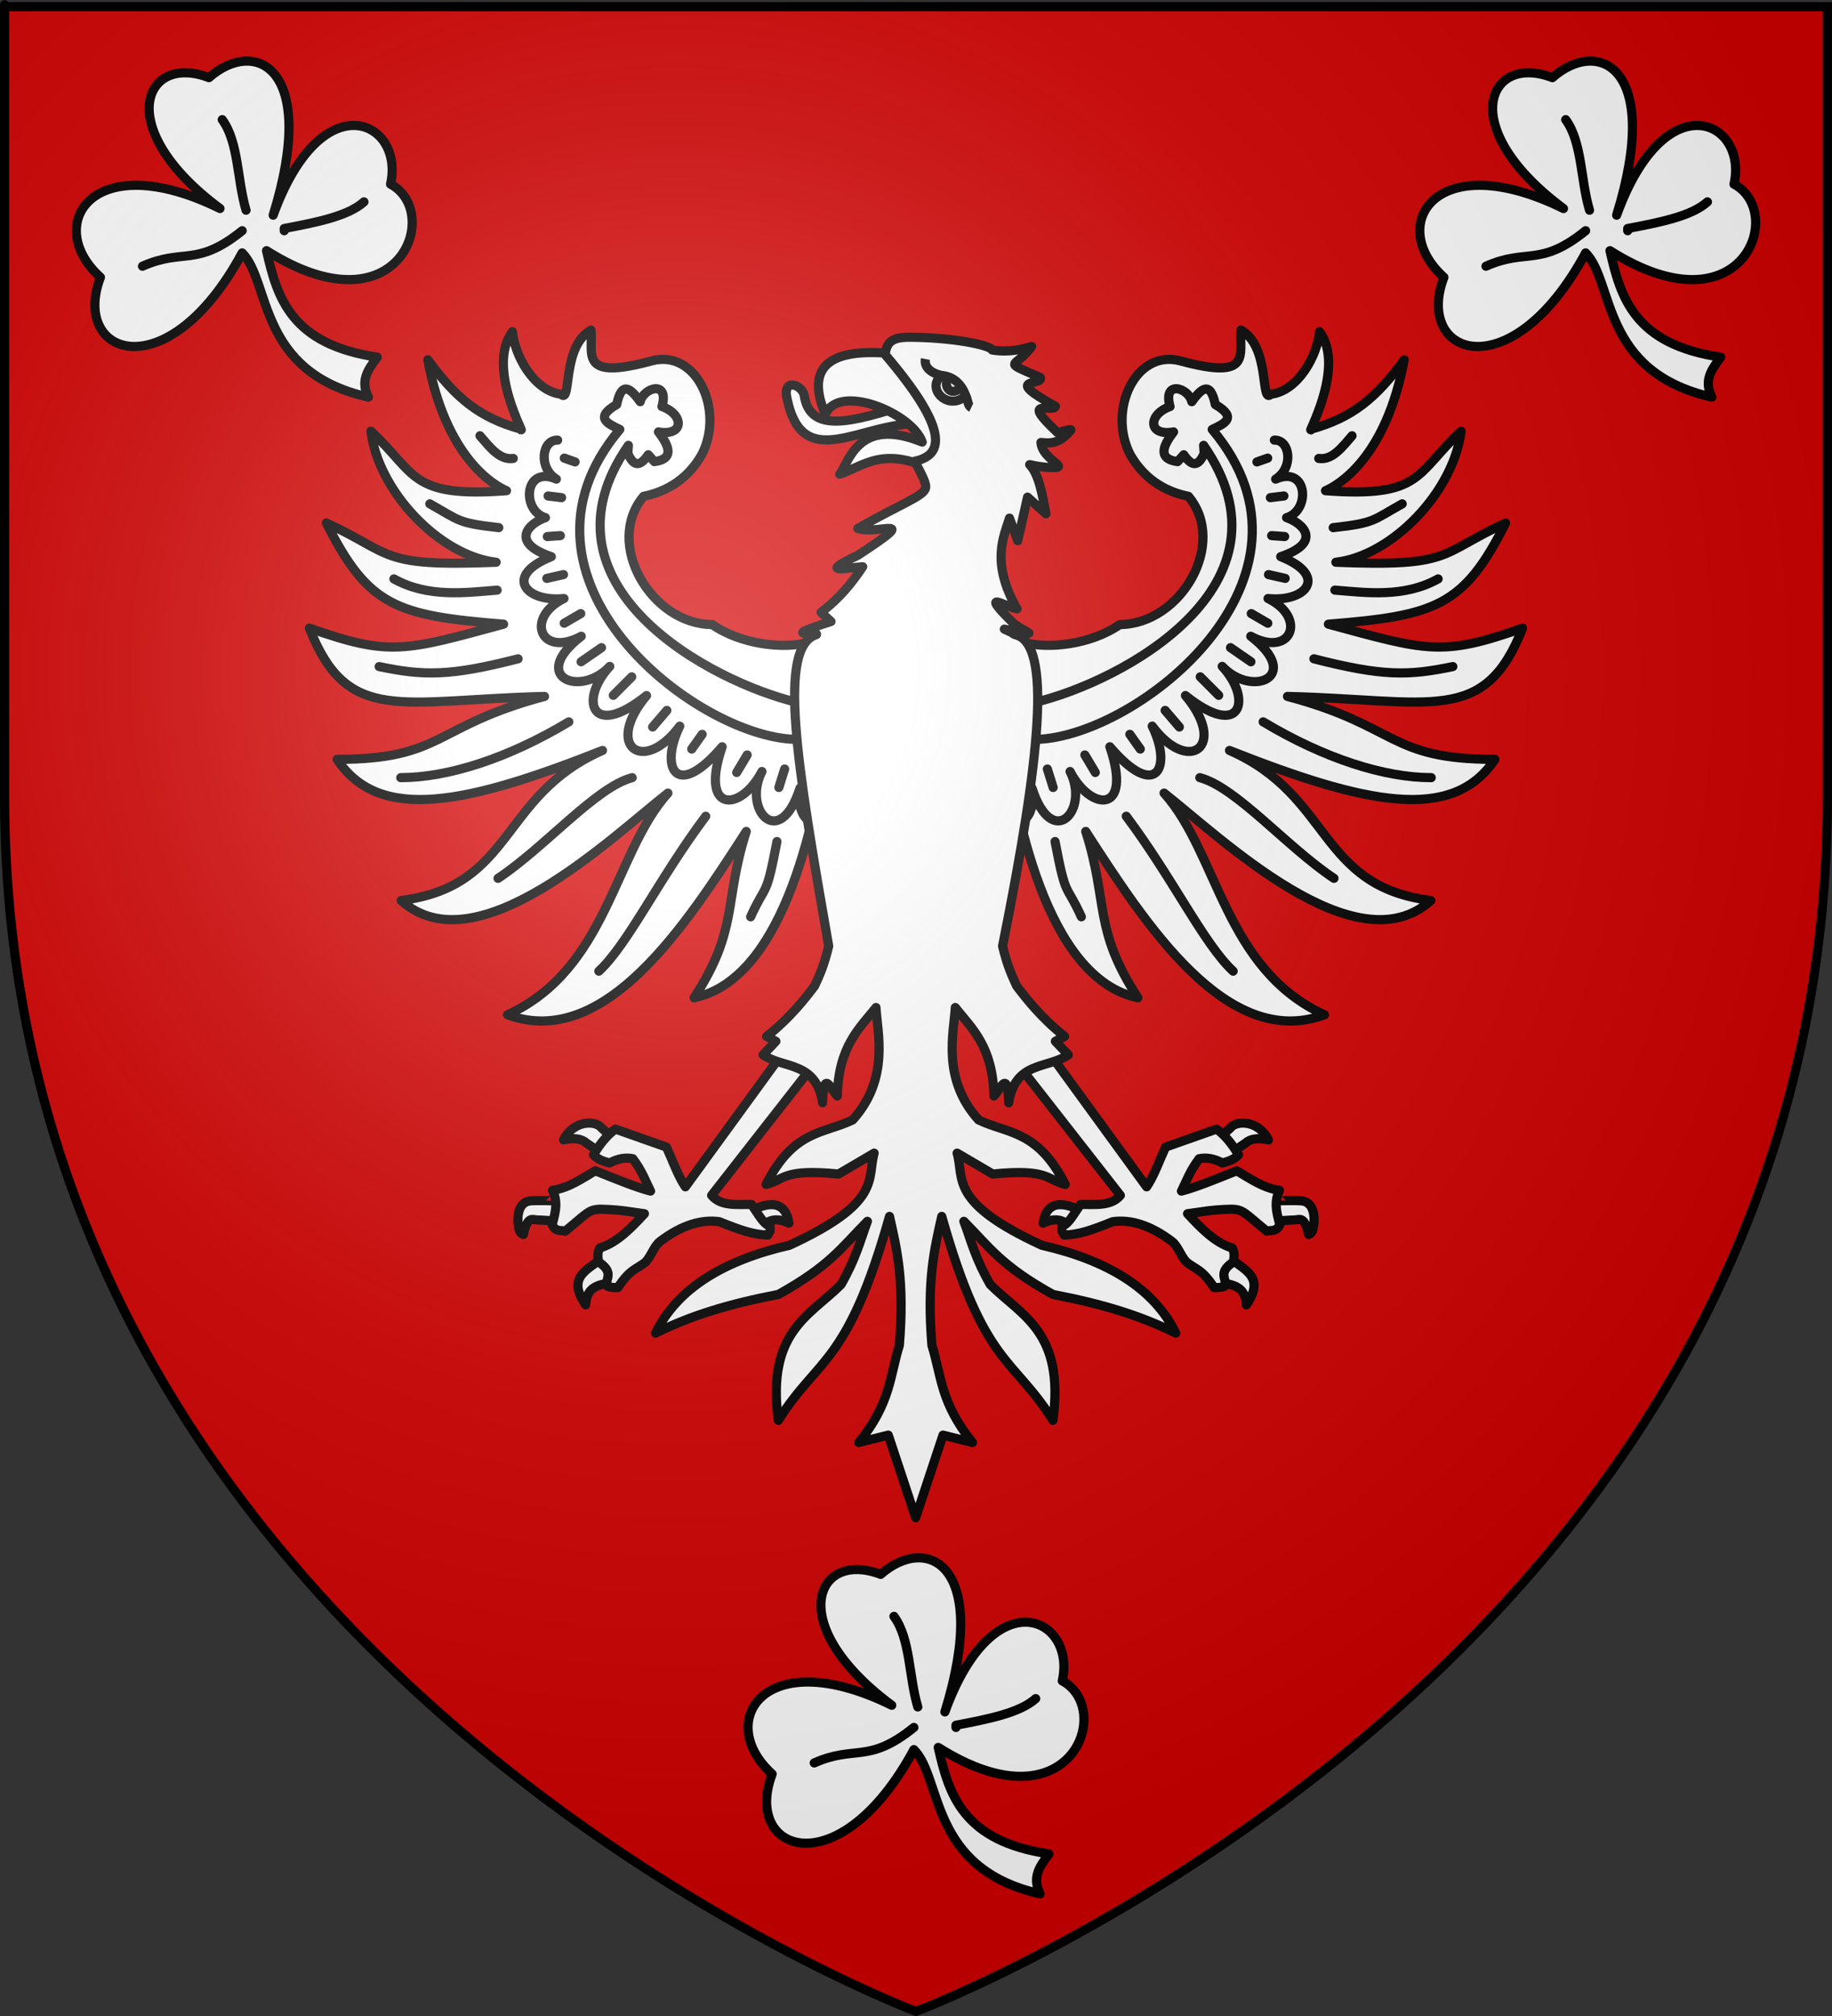 <?xml version="1.0" encoding="UTF-8" standalone="no"?>
<!-- Created with Inkscape (http://www.inkscape.org/) -->
<svg
   xmlns:svg="http://www.w3.org/2000/svg"
   xmlns="http://www.w3.org/2000/svg"
   xmlns:xlink="http://www.w3.org/1999/xlink"
   version="1.0"
   width="600"
   height="660"
   id="svg2">
  <rect width="100%" height="100%" fill="#333333" stroke="none"/>
  <defs
     id="defs6">
    <linearGradient
       id="linearGradient2893">
      <stop
         style="stop-color:#ffffff;stop-opacity:0.314"
         offset="0"
         id="stop2895" />
      <stop
         style="stop-color:#ffffff;stop-opacity:0.251"
         offset="0.19"
         id="stop2897" />
      <stop
         style="stop-color:#6b6b6b;stop-opacity:0.125"
         offset="0.6"
         id="stop2901" />
      <stop
         style="stop-color:#000000;stop-opacity:0.125"
         offset="1"
         id="stop2899" />
    </linearGradient>
    <radialGradient
       cx="221.445"
       cy="226.331"
       r="300"
       fx="221.445"
       fy="226.331"
       id="radialGradient3163"
       xlink:href="#linearGradient2893"
       gradientUnits="userSpaceOnUse"
       gradientTransform="matrix(1.353,0,0,1.349,-77.629,-85.747)" />
  </defs>
  <g
     style="display:inline"
     id="layer3">
    <path
       d="M 300,658.5 C 300,658.5 598.5,546.18 598.5,260.728 C 598.5,-24.723 598.5,2.176 598.5,2.176 L 1.5,2.176 L 1.5,260.728 C 1.5,546.18 300,658.5 300,658.5 z "
       style="fill:#d40000;fill-opacity:1;fill-rule:evenodd;stroke:none;stroke-width:1px;stroke-linecap:butt;stroke-linejoin:miter;stroke-opacity:1"
       id="path2855" />
  </g>
  <g
     id="layer4">
    <g
       id="g3524">
      <path
         d="M 305.702,120.807 L 312.144,120.123 L 313.234,125.981 L 306.852,127.14 L 305.702,120.807 z "
         style="fill:#ffffff;fill-opacity:1;fill-rule:nonzero;stroke:none;stroke-width:3;stroke-linejoin:round;stroke-miterlimit:4;stroke-dasharray:none;stroke-opacity:1"
         id="rect17052" />
      <g
         id="g3496">
        <path
           d="M 192.344,367.688 C 189.65,367.878 186.509,369.41 184.562,373.188 C 187.945,372.424 190.52,372.761 192,374.188 L 196.531,377.219 L 200.969,372.781 L 197.031,369.281 C 196.264,368.214 194.439,367.539 192.344,367.688 z M 175.344,393.062 C 174.35,393.081 173.55,393.141 173.188,393.219 C 170.708,393.749 169.293,396.287 169.688,400.75 C 169.914,402.23 170.077,403.779 171.406,404.156 C 172.753,397.959 174.384,399.353 175.812,399.375 C 177.539,399.401 182.786,399.85 182.812,399.688 C 182.839,399.525 183.067,393.069 183.062,393.125 C 183.059,393.167 178.324,393.007 175.344,393.062 z M 252.031,394.406 C 249.884,394.579 247.211,395.594 244,397.438 L 248.719,402.75 C 250.861,399.589 253.824,398.248 258.375,400.438 C 257.717,396.135 255.61,394.119 252.031,394.406 z M 197.938,411.844 C 197.415,411.916 196.828,412.173 196.219,412.625 C 191.342,416.241 186.006,418.785 191.812,427.188 C 192.106,421.118 196.088,420.763 199.75,419.875 C 202.954,419.098 201.596,411.341 197.938,411.844 z "
           style="color:#000000;fill:#ffffff;fill-opacity:1;fill-rule:nonzero;stroke:#000000;stroke-width:3;stroke-linecap:round;stroke-linejoin:round;marker:none;marker-start:none;marker-mid:none;marker-end:none;stroke-miterlimit:4;stroke-dasharray:none;stroke-dashoffset:0;stroke-opacity:1;visibility:visible;display:inline;overflow:visible"
           id="path6333" />
        <path
           d="M 268.884,345.524 L 259.281,340.722 L 224.467,388.541 C 222.095,385.119 220.301,379.964 218.265,375.536 L 201.576,369.65 C 199.038,371.396 196.539,374.405 194.373,378.054 C 195.891,379.679 197.771,380.219 199.658,380.738 C 202.192,379.359 204.726,378.83 207.261,379.337 C 210.36,383.454 211.332,386.508 213.063,389.941 C 208.366,388.714 202.563,386.343 194.949,383.29 C 190.751,385.765 186.201,388.974 180.943,389.682 C 181.409,390.611 181.702,391.517 181.867,392.408 C 182.414,395.364 181.545,398.144 180.85,400.945 C 182.044,403.478 183.874,402.604 185.101,403.063 C 192.32,397.169 192.752,396.005 196.505,395.861 C 204.046,396.056 206.564,396.81 211.062,397.344 C 206.923,401.808 202.129,406.894 196.456,408.548 C 195.652,409.859 195.738,411.466 196.056,413.15 C 200.879,416.373 198.671,418.208 198.574,420.729 C 199.126,421.472 200.712,421.527 202.376,421.529 C 206.304,415.439 208.547,415.527 211.462,413.15 C 213.538,410.808 214.167,407.923 216.275,406.34 C 223.438,400.963 229.802,399.177 235.554,399.945 C 242.481,402.737 246.527,404.155 251.478,404.347 C 251.646,403.35 252.618,403.677 252.102,401.311 C 250.101,401.001 248.101,397.025 246.1,394.308 C 241.281,394.272 236.092,394.975 233.071,391.342 L 268.884,345.524 z "
           style="color:#000000;fill:#ffffff;fill-opacity:1;fill-rule:nonzero;stroke:#000000;stroke-width:3;stroke-linecap:round;stroke-linejoin:round;marker:none;marker-start:none;marker-mid:none;marker-end:none;stroke-miterlimit:4;stroke-dasharray:none;stroke-dashoffset:0;stroke-opacity:1;visibility:visible;display:inline;overflow:visible"
           id="path5446" />
        <path
           d="M 264.628,210.309 C 256.803,212.545 242.747,211.061 233.261,204.479 C 213.26,204.365 197.819,177.924 210.78,162.485 C 219.053,160.799 225.619,156.278 229.844,148.812 C 237.33,134.307 228.129,114.133 213.327,118.171 C 189.56,124.654 194.285,116.003 193.563,108.057 C 183.814,113.519 187.314,132.536 183.732,129.059 C 174.701,127.908 168.535,116.243 167.831,108.585 C 159.051,120.325 172.742,143.657 170.48,140.476 C 156.906,136.657 149.251,130.283 140.105,117.78 C 146.061,149.807 161.626,158.805 165.89,160.653 C 134.177,162.998 136.451,155.098 121.485,141.168 C 123.851,160.72 143.844,181.915 162.49,184.071 C 124.037,185.611 129.023,181.424 106.892,171.214 C 120.568,198.458 129.745,201.544 164.933,204.343 C 132.461,213.159 127.677,214.937 101.333,205.627 C 113.831,237.589 131.304,229.141 178.338,227.998 C 141.893,237.701 145.309,248.607 110.411,248.601 C 124.355,269.57 153.128,263.139 197.328,245.681 C 163.554,260.512 168.527,290.118 131.379,294.806 C 155.963,317.021 200.137,274.239 218.754,259.644 C 201.026,279.375 198.968,317.253 166.218,332.219 C 198.176,343.914 224.707,302.714 244.41,272.202 C 236.994,295.405 241.997,304.168 227.326,326.645 C 257.634,320.273 267.885,265.274 271.543,237.564 L 264.628,210.309 z "
           style="color:#000000;fill:#ffffff;fill-opacity:1;fill-rule:nonzero;stroke:#000000;stroke-width:3;stroke-linecap:butt;stroke-linejoin:round;marker:none;marker-start:none;marker-mid:none;marker-end:none;stroke-miterlimit:4;stroke-dasharray:none;stroke-dashoffset:0;stroke-opacity:1;visibility:visible;display:inline;overflow:visible"
           id="path2764" />
        <path
           d="M 157.195,142.667 C 160.492,146.482 163.68,150.737 168.095,150.082"
           style="color:#000000;fill:none;fill-opacity:1;fill-rule:nonzero;stroke:#000000;stroke-width:3;stroke-linecap:round;stroke-linejoin:round;marker:none;marker-start:none;marker-mid:none;marker-end:none;stroke-miterlimit:4;stroke-dasharray:none;stroke-dashoffset:0;stroke-opacity:1;visibility:visible;display:inline;overflow:visible"
           id="path23256" />
        <path
           d="M 163.364,172.742 C 149.634,171.218 150.533,170.377 140.767,164.953"
           style="color:#000000;fill:none;fill-opacity:1;fill-rule:nonzero;stroke:#000000;stroke-width:3;stroke-linecap:round;stroke-linejoin:round;marker:none;marker-start:none;marker-mid:none;marker-end:none;stroke-miterlimit:4;stroke-dasharray:none;stroke-dashoffset:0;stroke-opacity:1;visibility:visible;display:inline;overflow:visible"
           id="path23258" />
        <path
           d="M 129.01,189.527 C 140.127,195.72 152.479,194.032 162.816,193.197"
           style="color:#000000;fill:none;fill-opacity:1;fill-rule:nonzero;stroke:#000000;stroke-width:3;stroke-linecap:round;stroke-linejoin:round;marker:none;marker-start:none;marker-mid:none;marker-end:none;stroke-miterlimit:4;stroke-dasharray:none;stroke-dashoffset:0;stroke-opacity:1;visibility:visible;display:inline;overflow:visible"
           id="path23260" />
        <path
           d="M 124.182,218.226 C 138.733,221.271 147.253,221.431 169.679,215.682"
           style="color:#000000;fill:none;fill-opacity:1;fill-rule:nonzero;stroke:#000000;stroke-width:3;stroke-linecap:round;stroke-linejoin:round;marker:none;marker-start:none;marker-mid:none;marker-end:none;stroke-miterlimit:4;stroke-dasharray:none;stroke-dashoffset:0;stroke-opacity:1;visibility:visible;display:inline;overflow:visible"
           id="path23262" />
        <path
           d="M 131.256,254.585 C 146.462,254.597 166.154,248.415 186.298,236.324"
           style="color:#000000;fill:none;fill-opacity:1;fill-rule:nonzero;stroke:#000000;stroke-width:3;stroke-linecap:round;stroke-linejoin:round;marker:none;marker-start:none;marker-mid:none;marker-end:none;stroke-miterlimit:4;stroke-dasharray:none;stroke-dashoffset:0;stroke-opacity:1;visibility:visible;display:inline;overflow:visible"
           id="path23264" />
        <path
           d="M 163.115,287.552 C 178.483,277.358 195.174,257.678 207.045,254.593"
           style="color:#000000;fill:none;fill-opacity:1;fill-rule:nonzero;stroke:#000000;stroke-width:3;stroke-linecap:round;stroke-linejoin:round;marker:none;marker-start:none;marker-mid:none;marker-end:none;stroke-miterlimit:4;stroke-dasharray:none;stroke-dashoffset:0;stroke-opacity:1;visibility:visible;display:inline;overflow:visible"
           id="path23266" />
        <path
           d="M 261.328,230.022 C 258.588,232.942 263.088,239.427 260.521,242.066 C 227.427,241.16 161.891,189.399 202.994,140.588 C 198.883,138.641 194.63,136.724 201.976,132.441 C 203.598,124.565 206.525,127.121 209.681,131.513 C 210.679,126.962 219.291,124.231 216.797,133.092 C 224.041,135.642 224.184,142.903 215.646,141.405 C 219.576,146.489 220.53,150.319 214.323,151.13 L 212.304,148.88 C 209.01,153.718 207.173,151.762 205.617,148.499 L 205.801,145.799 C 173.875,191.711 232.484,223.163 261.328,230.022 z "
           style="color:#000000;fill:#ffffff;fill-opacity:1;fill-rule:nonzero;stroke:#000000;stroke-width:3;stroke-linecap:round;stroke-linejoin:round;marker:none;marker-start:none;marker-mid:none;marker-end:none;stroke-miterlimit:4;stroke-dasharray:none;stroke-dashoffset:0;stroke-opacity:1;visibility:visible;display:inline;overflow:visible"
           id="path25038" />
        <path
           d="M 218.404,232.578 L 213.754,238.006"
           style="color:#000000;fill:none;fill-opacity:1;fill-rule:nonzero;stroke:#000000;stroke-width:3;stroke-linecap:round;stroke-linejoin:round;marker:none;marker-start:none;marker-mid:none;marker-end:none;stroke-miterlimit:4;stroke-dasharray:none;stroke-dashoffset:0;stroke-opacity:1;visibility:visible;display:inline;overflow:visible"
           id="path25941" />
        <path
           d="M 231.133,267.22 C 215.68,287.878 205.667,309.109 196.134,317.941"
           style="color:#000000;fill:none;fill-opacity:1;fill-rule:nonzero;stroke:#000000;stroke-width:3;stroke-linecap:round;stroke-linejoin:round;marker:none;marker-start:none;marker-mid:none;marker-end:none;stroke-miterlimit:4;stroke-dasharray:none;stroke-dashoffset:0;stroke-opacity:1;visibility:visible;display:inline;overflow:visible"
           id="path23254" />
        <path
           d="M 206.906,221.583 L 200.866,227.638"
           style="color:#000000;fill:none;fill-opacity:1;fill-rule:nonzero;stroke:#000000;stroke-width:3;stroke-linecap:round;stroke-linejoin:round;marker:none;marker-start:none;marker-mid:none;marker-end:none;stroke-miterlimit:4;stroke-dasharray:none;stroke-dashoffset:0;stroke-opacity:1;visibility:visible;display:inline;overflow:visible"
           id="path3148" />
        <path
           d="M 196.996,212.029 L 190.314,216.648"
           style="color:#000000;fill:none;fill-opacity:1;fill-rule:nonzero;stroke:#000000;stroke-width:3;stroke-linecap:round;stroke-linejoin:round;marker:none;marker-start:none;marker-mid:none;marker-end:none;stroke-miterlimit:4;stroke-dasharray:none;stroke-dashoffset:0;stroke-opacity:1;visibility:visible;display:inline;overflow:visible"
           id="path3150" />
        <path
           d="M 190.199,200.884 L 184.782,204.027"
           style="color:#000000;fill:none;fill-opacity:1;fill-rule:nonzero;stroke:#000000;stroke-width:3;stroke-linecap:round;stroke-linejoin:round;marker:none;marker-start:none;marker-mid:none;marker-end:none;stroke-miterlimit:4;stroke-dasharray:none;stroke-dashoffset:0;stroke-opacity:1;visibility:visible;display:inline;overflow:visible"
           id="path3152" />
        <path
           d="M 184.549,188.113 L 179.092,189.35"
           style="color:#000000;fill:none;fill-opacity:1;fill-rule:nonzero;stroke:#000000;stroke-width:3;stroke-linecap:round;stroke-linejoin:round;marker:none;marker-start:none;marker-mid:none;marker-end:none;stroke-miterlimit:4;stroke-dasharray:none;stroke-dashoffset:0;stroke-opacity:1;visibility:visible;display:inline;overflow:visible"
           id="path3154" />
        <path
           d="M 183.515,175.358 L 179.259,175.654"
           style="color:#000000;fill:none;fill-opacity:1;fill-rule:nonzero;stroke:#000000;stroke-width:3;stroke-linecap:round;stroke-linejoin:round;marker:none;marker-start:none;marker-mid:none;marker-end:none;stroke-miterlimit:4;stroke-dasharray:none;stroke-dashoffset:0;stroke-opacity:1;visibility:visible;display:inline;overflow:visible"
           id="path3156" />
        <path
           d="M 183.937,162.916 L 179.51,162.376"
           style="color:#000000;fill:none;fill-opacity:1;fill-rule:nonzero;stroke:#000000;stroke-width:3;stroke-linecap:round;stroke-linejoin:round;marker:none;marker-start:none;marker-mid:none;marker-end:none;stroke-miterlimit:4;stroke-dasharray:none;stroke-dashoffset:0;stroke-opacity:1;visibility:visible;display:inline;overflow:visible"
           id="path3158" />
        <path
           d="M 188.341,151.228 L 184.815,149.982"
           style="color:#000000;fill:none;fill-opacity:1;fill-rule:nonzero;stroke:#000000;stroke-width:3;stroke-linecap:round;stroke-linejoin:round;marker:none;marker-start:none;marker-mid:none;marker-end:none;stroke-miterlimit:4;stroke-dasharray:none;stroke-dashoffset:0;stroke-opacity:1;visibility:visible;display:inline;overflow:visible"
           id="path3160" />
        <path
           d="M 182.634,144.088 C 177.425,143.932 176.271,153.191 182.218,156.857 C 171.639,152.254 170.719,167.174 178.637,169.471 C 173.053,171.346 166.85,177.608 180.557,182.24 C 164.886,188.451 172.092,197.246 184.71,195.943 C 171.85,202.219 176.993,215.475 190.368,208.297 C 173.122,221.59 190.002,228.537 199.711,218.16 C 189.683,228.947 193.438,242.402 211.754,227.711 C 197.694,244.487 210.803,253.715 222.631,237.718 C 215.979,251.314 221.333,262.276 236.513,244.477 C 228.918,266.694 242.803,265.671 249.542,252.574 C 243.081,265.231 255.356,278.76 262,258.024 C 259.793,273.042 274.066,273.394 275.6,259.166"
           style="color:#000000;fill:none;fill-opacity:1;fill-rule:nonzero;stroke:#000000;stroke-width:3;stroke-linecap:round;stroke-linejoin:round;marker:none;marker-start:none;marker-mid:none;marker-end:none;stroke-miterlimit:4;stroke-dasharray:none;stroke-dashoffset:0;stroke-opacity:1;visibility:visible;display:inline;overflow:visible"
           id="path25925" />
        <path
           d="M 229.971,240.409 L 226.548,245.223"
           style="color:#000000;fill:none;fill-opacity:1;fill-rule:nonzero;stroke:#000000;stroke-width:3;stroke-linecap:round;stroke-linejoin:round;marker:none;marker-start:none;marker-mid:none;marker-end:none;stroke-miterlimit:4;stroke-dasharray:none;stroke-dashoffset:0;stroke-opacity:1;visibility:visible;display:inline;overflow:visible"
           id="path3389" />
        <path
           d="M 244.701,247.16 L 241.278,252.894"
           style="color:#000000;fill:none;fill-opacity:1;fill-rule:nonzero;stroke:#000000;stroke-width:3;stroke-linecap:round;stroke-linejoin:round;marker:none;marker-start:none;marker-mid:none;marker-end:none;stroke-miterlimit:4;stroke-dasharray:none;stroke-dashoffset:0;stroke-opacity:1;visibility:visible;display:inline;overflow:visible"
           id="path3391" />
        <path
           d="M 256.975,251.763 L 255.087,257.804"
           style="color:#000000;fill:none;fill-opacity:1;fill-rule:nonzero;stroke:#000000;stroke-width:3;stroke-linecap:round;stroke-linejoin:round;marker:none;marker-start:none;marker-mid:none;marker-end:none;stroke-miterlimit:4;stroke-dasharray:none;stroke-dashoffset:0;stroke-opacity:1;visibility:visible;display:inline;overflow:visible"
           id="path3393" />
        <path
           d="M 254.456,275.505 C 250.839,294.585 251.024,288.733 245.847,300.143"
           style="color:#000000;fill:none;fill-opacity:1;fill-rule:nonzero;stroke:#000000;stroke-width:3;stroke-linecap:round;stroke-linejoin:round;marker:none;marker-start:none;marker-mid:none;marker-end:none;stroke-miterlimit:4;stroke-dasharray:none;stroke-dashoffset:0;stroke-opacity:1;visibility:visible;display:inline;overflow:visible"
           id="path3395" />
      </g>
      <use
         transform="matrix(-1,0,0,1,600,0)"
         id="use3522"
         x="0"
         y="0"
         width="600"
         height="660"
         xlink:href="#g3496" />
      <g
         transform="matrix(1.661,0,0,1.661,82.945,86.211)"
         style="stroke:#000000;stroke-width:1.806;stroke-miterlimit:4;stroke-dasharray:none;stroke-opacity:1"
         id="g2231">
        <g
           style="stroke:#000000;stroke-width:1.806;stroke-miterlimit:4;stroke-dasharray:none;stroke-opacity:1"
           id="g2218">
          <path
             d="M 131.642,31.636 C 133.253,32.163 134.071,26.386 129.844,27.526 C 117.684,31.541 109.696,33.569 108.609,25.899 C 108.029,23.802 104.267,22.597 105.27,26.755 C 108.415,41.778 120.112,31.064 131.642,31.636 z "
             style="color:#000000;fill:#ffffff;fill-opacity:1;fill-rule:nonzero;stroke:#000000;stroke-width:1.806;stroke-linecap:butt;stroke-linejoin:round;marker:none;marker-start:none;marker-mid:none;marker-end:none;stroke-miterlimit:4;stroke-dasharray:none;stroke-dashoffset:0;stroke-opacity:1;visibility:visible;display:inline;overflow:visible"
             id="path32275" />
          <path
             d="M 141.147,22.559 L 134.554,41.054 C 124.334,35.744 120.38,39.987 115.639,41.558 C 117.455,39.216 119.271,30.078 131.899,35.232 C 129.985,29.562 115.497,23.522 112.805,29.752 C 109.063,20.931 112.979,16.91 124.535,17.679 L 141.147,22.559 z "
             style="color:#000000;fill:#ffffff;fill-opacity:1;fill-rule:nonzero;stroke:#000000;stroke-width:1.806;stroke-linecap:round;stroke-linejoin:round;marker:none;marker-start:none;marker-mid:none;marker-end:none;stroke-miterlimit:4;stroke-dasharray:none;stroke-dashoffset:0;stroke-opacity:1;visibility:visible;display:inline;overflow:visible"
             id="path31388" />
          <path
             d="M 113.918,70.595 C 102.959,74.095 111.628,72.415 111.043,73.177 C 103.344,75.583 107.126,98.334 113.464,134.57 C 112.536,138.462 111.608,140.438 110.679,142.441 C 109.091,144.531 105.914,148.704 101.234,152.371 L 103.051,153.339 L 100.508,156.003 C 104.615,158.788 111.009,157.226 112.254,165.449 C 112.464,158.713 113.727,162.6 115.16,164.117 C 115.391,154.369 119.463,150.856 122.788,146.679 C 123.048,151.646 125.536,160.689 118.187,168.839 C 112.441,171.594 106.562,170.766 101.113,181.554 C 104.868,180.585 104.354,178.422 115.402,179.495 L 122.425,175.378 C 120.976,180.49 124.102,185.069 105.715,193.542 C 92.714,196.513 83.601,202.076 79.317,210.858 C 86.415,207.331 93.921,205.078 103.535,203.229 C 113.697,197.591 115.949,194.01 121.093,188.819 C 119.631,192.758 118.835,196.163 115.886,201.292 C 109.7,207.478 101.181,210.581 103.535,228.053 C 111.325,215.559 117.136,217.366 125.452,187.85 C 126.907,194.306 128.448,200.543 127.39,213.28 C 125.493,219.35 125.734,224.566 119.398,232.412 L 125.21,230.959 L 130.605,247.234 L 136,230.959 L 141.812,232.412 C 135.475,224.566 135.717,219.35 133.82,213.28 C 132.761,200.543 134.303,194.306 135.757,187.85 C 144.074,217.366 149.884,215.559 157.675,228.053 C 160.029,210.581 151.51,207.478 145.324,201.292 C 142.375,196.163 141.578,192.758 140.117,188.819 C 145.261,194.01 147.512,197.591 157.675,203.229 C 167.289,205.078 174.794,207.331 181.893,210.858 C 177.609,202.076 168.495,196.513 155.495,193.542 C 137.108,185.069 140.234,180.49 138.785,175.378 L 145.808,179.495 C 156.856,178.422 156.342,180.585 160.097,181.554 C 154.648,170.766 148.769,171.594 143.023,168.839 C 135.673,160.689 138.162,151.646 138.421,146.679 C 141.747,150.856 145.819,154.369 146.05,164.117 C 147.483,162.6 148.746,158.713 148.956,165.449 C 150.201,157.226 156.595,158.788 160.702,156.003 L 158.159,153.339 L 159.976,152.371 C 155.296,148.704 152.119,144.531 150.53,142.441 C 149.602,140.438 148.674,138.462 147.745,134.57 C 155.132,97.712 157.632,74.75 150.167,73.177 C 148.668,72.375 151.654,73.737 148.097,72.101 C 155.987,73.683 152.433,72.907 149.966,71.023 C 142.653,63.834 148.519,67.836 150.601,68.107 C 145.33,58.919 148.036,53.759 149.11,50.216 L 150.737,54.669 L 152.67,46.085 L 156.302,49.36 C 155.569,45.552 154.916,41.605 153.088,39.674 C 156.137,40.366 158.301,40.323 158.675,40.141 C 159.469,39.753 155.465,38.067 155.314,35.307 C 157.915,35.601 159.165,35.169 161.146,32.966 C 161.751,32.293 158.32,33.686 158.468,33.248 C 150.902,26.211 157.883,29.575 158.167,28.175 C 147.445,22.313 155.751,24.223 155.22,22.524 C 147.252,19.001 150.229,20.863 153.483,16.384 C 151.657,16.904 149.053,17.631 145.685,17.079 C 145.71,16.404 139.691,14.763 130.296,14.574 C 127.014,14.508 124.839,14.763 124.621,18.021 C 136.681,32.178 136.58,37.725 130.444,38.999 C 131.899,41.905 132.928,43.602 132.49,44.512 C 131.753,46.045 127.806,47.38 119.2,52.246 C 123.252,53.653 132.076,49.11 119.237,57.53 C 110.845,61.497 117.385,59.93 120.169,59.806 C 118.109,62.865 115.765,65.898 111.949,68.797 L 113.918,70.595 z "
             style="color:#000000;fill:#ffffff;fill-opacity:1;fill-rule:nonzero;stroke:#000000;stroke-width:1.806;stroke-linecap:butt;stroke-linejoin:round;marker:none;marker-start:none;marker-mid:none;marker-end:none;stroke-miterlimit:4;stroke-dasharray:none;stroke-dashoffset:0;stroke-opacity:1;visibility:visible;display:inline;overflow:visible"
             id="path13458" />
        </g>
        <g
           transform="matrix(0.19,0,0,0.19,13.39,11.705)"
           style="stroke:#000000;stroke-width:9.482;stroke-miterlimit:4;stroke-dasharray:none;stroke-opacity:1"
           id="g6662">
          <path
             d="M 643.723,54.68 C 654.306,55.502 663.988,61.92 668.933,75.631 C 651.218,92.293 626.991,68.505 643.723,54.68 z "
             style="fill:none;fill-rule:evenodd;stroke:#000000;stroke-width:9.482;stroke-linecap:butt;stroke-linejoin:miter;stroke-miterlimit:4;stroke-dasharray:none;stroke-opacity:1"
             id="path4873" />
          <path
             d="M 627.08,37.648 C 625.72,44.456 630.373,51.868 644.752,54.988"
             style="fill:none;fill-rule:evenodd;stroke:#000000;stroke-width:9.482;stroke-linecap:butt;stroke-linejoin:miter;stroke-miterlimit:4;stroke-dasharray:none;stroke-opacity:1"
             id="path5760" />
          <path
             d="M 668.68,75.285 C 671.624,80.644 670.615,86.021 674.666,87.948"
             style="fill:none;fill-rule:evenodd;stroke:#000000;stroke-width:9.482;stroke-linecap:butt;stroke-linejoin:miter;stroke-miterlimit:4;stroke-dasharray:none;stroke-opacity:1"
             id="path5763" />
          <path
             d="M 651.205,56.406 C 644.425,64.874 653.152,78.058 663.983,66.997"
             style="fill:none;fill-rule:evenodd;stroke:#000000;stroke-width:9.482;stroke-linecap:butt;stroke-linejoin:miter;stroke-miterlimit:4;stroke-dasharray:none;stroke-opacity:1"
             id="path5765" />
        </g>
      </g>
    </g>
    <g
       id="g3401">
      <path
         d="M 309.464,560.449 C 325.396,516.372 352.577,529.597 347.904,550.282 C 365.154,559.539 350.702,599.506 307.288,572.069 C 310.794,587.655 315.403,602.731 343.552,606.928 C 340.811,610.693 337.761,614.355 340.651,620 C 304.13,611.773 308.729,582.178 299.31,572.795 C 274.889,618.058 243.108,606.532 252.892,580.784 C 233.848,563.652 250.181,537.642 292.057,558.271 C 256.399,531.818 267.271,507.272 288.431,515.423 C 303.444,502.153 324.522,511.796 309.464,560.449 z "
         style="fill:#ffffff;fill-opacity:1;fill-rule:evenodd;stroke:#000000;stroke-width:3;stroke-linecap:round;stroke-linejoin:round;stroke-miterlimit:4;stroke-dasharray:none;stroke-opacity:1"
         id="path3236" />
      <path
         d="M 339.201,556.092 C 334.024,560.763 323.618,562.815 313.09,564.807 L 313.09,565.533 L 313.09,565.533"
         style="fill:#ffffff;fill-opacity:1;fill-rule:evenodd;stroke:#000000;stroke-width:3;stroke-linecap:round;stroke-linejoin:round;stroke-miterlimit:4;stroke-dasharray:none;stroke-opacity:1"
         id="path3238" />
      <path
         d="M 292.783,529.17 C 298.203,536.573 297.632,548.948 300.585,558.821"
         style="fill:#ffffff;fill-opacity:1;fill-rule:evenodd;stroke:#000000;stroke-width:3;stroke-linecap:round;stroke-linejoin:round;stroke-miterlimit:4;stroke-dasharray:none;stroke-opacity:1"
         id="path3240" />
      <path
         d="M 299.31,565.533 C 284.319,577.605 280.123,571.166 266.672,577.153"
         style="fill:#ffffff;fill-opacity:1;fill-rule:evenodd;stroke:#000000;stroke-width:3;stroke-linecap:round;stroke-linejoin:round;stroke-miterlimit:4;stroke-dasharray:none;stroke-opacity:1"
         id="path3242" />
    </g>
    <use
       transform="translate(-220,-490)"
       id="use3407"
       x="0"
       y="0"
       width="600"
       height="660"
       xlink:href="#g3401" />
    <use
       transform="translate(220,-490)"
       id="use3409"
       x="0"
       y="0"
       width="600"
       height="660"
       xlink:href="#g3401" />
  </g>
  <g
     id="layer2">
    <path
       d="M 300,658.5 C 300,658.5 598.5,546.18 598.5,260.728 C 598.5,-24.723 598.5,2.176 598.5,2.176 L 1.5,2.176 L 1.5,260.728 C 1.5,546.18 300,658.5 300,658.5 z "
       style="opacity:1;fill:url(#radialGradient3163);fill-opacity:1;fill-rule:evenodd;stroke:none;stroke-width:1px;stroke-linecap:butt;stroke-linejoin:miter;stroke-opacity:1"
       id="path2875" />
  </g>
  <g
     id="layer1">
    <path
       d="M 300,658.5 C 300,658.5 1.5,546.18 1.5,260.728 C 1.5,-24.723 1.5,2.176 1.5,2.176 L 598.5,2.176 L 598.5,260.728 C 598.5,546.18 300,658.5 300,658.5 z "
       style="opacity:1;fill:none;fill-opacity:1;fill-rule:evenodd;stroke:#000000;stroke-width:3;stroke-linecap:butt;stroke-linejoin:miter;stroke-miterlimit:4;stroke-dasharray:none;stroke-opacity:1"
       id="path1411" />
  </g>
</svg>
